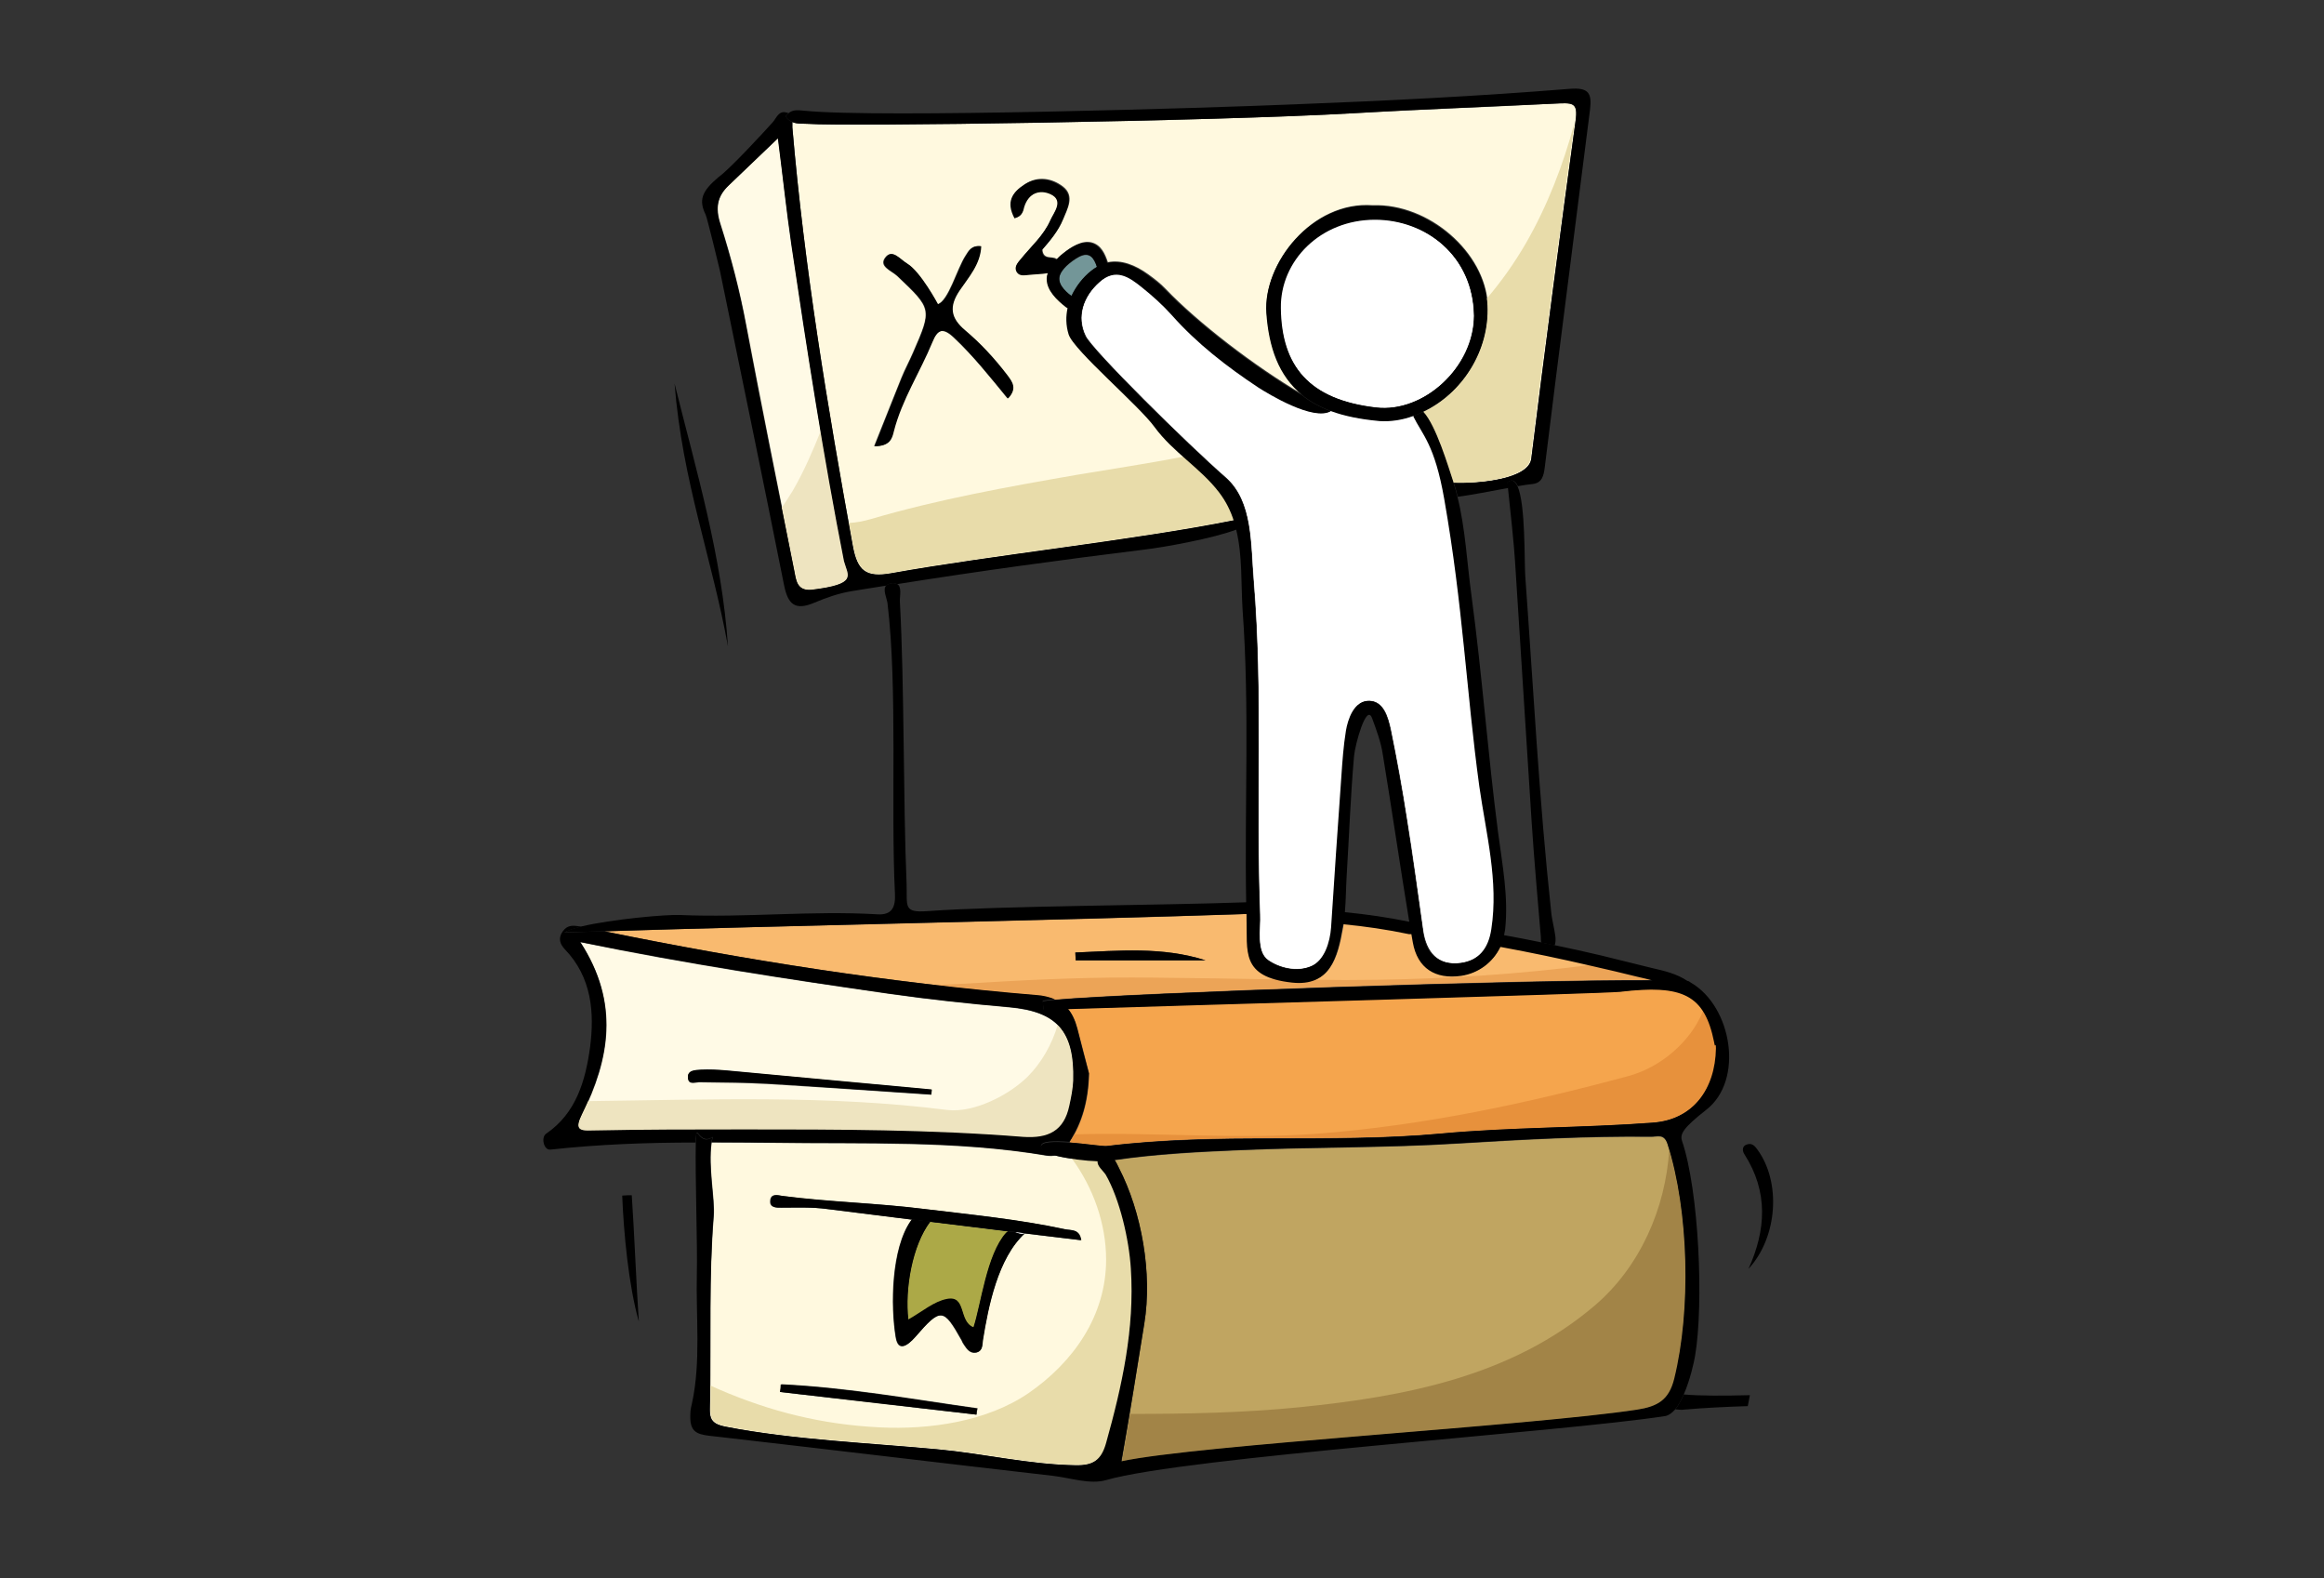 <?xml version="1.0" encoding="utf-8"?>
<!-- Generator: Adobe Illustrator 23.1.1, SVG Export Plug-In . SVG Version: 6.00 Build 0)  -->
<svg version="1.1" id="Capa_1" xmlns="http://www.w3.org/2000/svg" xmlns:xlink="http://www.w3.org/1999/xlink" x="0px" y="0px"
	 viewBox="0 0 657 446" style="enable-background:new 0 0 657 446;" xml:space="preserve">
<rect x="0" y="0" width="657" height="446" fill="#333333" stroke="none"/>
<style type="text/css">
	.st0{fill:#FFFFFF;}
	.st1{fill:#C9C959;}
	.st2{fill:#FFF9DF;}
	.st3{fill:#F9BA6F;}
	.st4{fill:#F5A54D;}
	.st5{fill:#739698;}
	.st6{fill:#FFFAE6;}
	.st7{fill:#C0A561;}
	.st8{fill:#ACA947;}
	.st9{fill:#E8DCAA;}
	.st10{fill:#ECA457;}
	.st11{fill:#E7913C;}
	.st12{fill:#EEE4C0;}
	.st13{fill:#A28447;}
</style>
<title>principal1</title>
<g>
	<path class="st0" d="M388.6,62c-15.4,0-26.8,11.6-26.6,25c0.3,16.3,7.9,25.9,27,28.1c13.5,1.6,27.6-11.4,27.6-25.9
		C416.4,72.3,403,62,388.6,62z"/>
	<path class="st0" d="M289.8,348.5c-1-0.1-2-0.2-3-0.4C287.7,348.5,288.7,349,289.8,348.5z"/>
	<path class="st1" d="M256.8,373c4-2.2,7.2-5.1,10.9-5.8c5.6-1.1,3.2,6.3,7.5,8c2.1-6.4,3.7-20.6,9.2-26.7c0.2-0.2,0.4-0.4,0.6-0.4
		c-7.3-0.9-14.7-1.8-22-2.7C257.9,352.1,255.8,364.3,256.8,373z"/>
	<path class="st2" d="M295.7,326.6c-25.6-4.3-51.4-3.2-77.2-3.6c-5.8-0.1-11.6-0.1-17.3-0.1c-1,7.2,1,15.9,0.6,20.8
		c-1.4,17.1-0.8,34.3-1,51.5c-0.1,5-0.7,7,4.4,8c19,3.7,40.8,4.6,60,6.4c13,1.2,25.8,4.3,38.9,4.5c4.9,0.1,7.2-1.3,8.7-6.3
		c4.5-16.1,8.1-32.3,7-49.2c-0.5-8.2-3.1-19.6-7.1-26.6c-0.7-1.2-2.5-2.5-2.3-3.8c-3.3-0.2-8.4-0.7-11.9-1.6
		C297.7,326.7,296.8,326.8,295.7,326.6z M276.1,399.8c-18.5-2.1-37-4.2-55.5-6.4c0.1-0.7,0.2-1.4,0.3-2.2c18.7,0.9,37,4.2,55.5,6.8
		C276.2,398.6,276.1,399.2,276.1,399.8z M305.5,350.5c-5.3-0.6-10.5-1.3-15.8-1.9c-7.7,7-10.4,20.9-11.9,30.2
		c-0.2,1.4,0,3.1-1.9,3.5c-1.7,0.3-2.6-1-3.4-2.2c-0.3-0.4-0.5-0.8-0.7-1.3c-5.1-9.1-5.9-9.3-13.1-0.9c-2.2,2.5-4.8,4.3-5.5,0.1
		c-1.5-8.9-1.3-25.2,4.3-33c0.1-0.1,0.2-0.2,0.3-0.3c-8-1-16-2-24-3c-4.4-0.6-8.7-0.4-13-0.4c-1.4,0-3.3,0.1-3.1-2
		c0.2-2.1,2.1-1.5,3.4-1.3c13.4,1.8,26.8,2,40.2,3.7c13.2,1.6,26.5,2.9,39.6,5.7C302.7,347.8,305,347.2,305.5,350.5z"/>
	<path class="st0" d="M390.1,118.9c-5.4-0.4-9.9-1.4-13.7-2.8c-4.9,3-17.7-4.8-20.5-6.7c-8.9-5.8-17.3-12.4-24.4-20.4
		c-2.6-2.9-5.5-5.5-8.5-7.9c-3.6-3-7.5-5.6-12.1-1.4c-4.6,4.1-6.5,9.8-3.9,15.2c1.9,4,28.6,30.4,39.6,40c7.7,6.8,7,18.9,7.9,29.3
		c2.6,31.4,0.6,62.9,1.8,94.3c0.2,3.8-1.2,10.4,2.3,12.8c3.2,2.2,8,3.4,12.2,1.7c3.8-1.6,5.4-6.8,5.7-11c0.9-14.2,1.9-28.4,2.9-42.6
		c0.3-4.3,0.6-8.7,1.3-13c0.5-3,2.2-8.6,6.6-8.4c3.9,0.2,5.2,4.5,6,8.3c1.7,8.3,3.2,16.6,4.5,25c1.7,10.5,3.1,21,4.6,31.6
		c0.9,6.2,4.1,10,10.6,9.2c5.3-0.7,8-4.2,8.8-9.6c2.1-13.6-1.6-27-3.4-40.4c-3.8-27-4.7-50.8-9.9-81.1c-2.7-15.5-6.2-18.3-8.8-23.5
		C396.5,118.6,393.3,119.1,390.1,118.9z"/>
	<path class="st2" d="M432.9,129.6c3.5-28.3,8.6-67.1,12.5-95.3c0.8-5.6-0.8-5.2-6.3-5c-18.8,1-37.7,1.6-56.5,2.7
		c-39.9,2.3-144,3.8-154.1,3c-1.5-0.1-3.1,0.1-4.5-0.5c0,0.5,0,1,0,1.5c3.4,39.8,9.9,79,17.1,118.3c1.3,7,3.6,9,10.9,7.7
		c28.4-5.1,68.6-9.3,97-15c-0.9-2.8-2.3-5.6-4.2-8.1c-5.2-6.8-13-11.3-18.2-18.4c-4.4-6.1-22.9-21.7-24.3-26.2
		c-0.8-2.6-0.8-5.1-0.3-7.4c-0.2-0.1-0.3-0.1-0.5-0.3c-2.4-1.9-5.5-4.7-5.4-8.1c0-0.5,0.1-1,0.3-1.5c-1.8,0.2-3.6,0.2-5.4,0.5
		c-1.2,0.1-2.6,0.4-3.3-0.7c-1.1-1.5,0.2-2.7,1.1-3.8c2.9-3.5,6.4-6.6,8.3-10.9c0.9-2.1,4.1-5.6,0.1-7.4c-3-1.4-6.3-0.4-7.6,3.7
		c-0.3,1.1-0.4,2.4-2.6,3.1c-2.5-4.7-0.6-7.3,2.8-9.5c3.7-2.4,7.7-1.6,10.7,0.7c3.5,2.7,1.2,6.4,0.1,9.2c-1.4,3.4-3.8,6.1-5.9,8.6
		c0.2,3,2.7,1.8,3.9,2.6c0.1,0,0.1,0.1,0.2,0.1c0.6-0.7,1.3-1.3,2-1.8c2-1.6,5.1-3.6,7.8-2.9c2.7,0.7,3.8,3.2,4.6,5.6
		c3.8-0.8,7.8,0.8,11.4,3.4c1.8,1.3,3.5,2.6,5,4.2c9,9.4,24.9,21.7,38.7,29.8c-6.8-5.5-9.5-13.6-10.2-23.2
		c-1-13.8,12.8-31.6,30-30.3c15.8-0.6,31.8,13.3,32.5,28.1c0.6,13-7.3,25-18.2,30.1c3.6,4,7,15.4,8.5,19.9c0,0,0,0.1,0,0.1
		C418.4,136.7,432.2,135.3,432.9,129.6z M284.8,112.6c-4.9-6-9.6-12-15.2-17.2c-3.1-2.9-4.7-2.3-6.2,1.3
		c-3.5,8.4-8.7,16.2-10.9,25.2c-0.5,2.1-1.2,4.2-5.4,4.2c2.7-6.7,5.2-13,7.7-19.3c1-2.5,2.3-4.8,3.3-7.2c5.4-12.3,5.3-12.3-4.5-21.6
		c-1.6-1.5-5.4-2.7-3.3-5.3c1.9-2.4,4.1,0.7,6,1.8c3.8,2.3,8.7,11.5,8.7,11.5c3.1-0.9,5.5-10,7.9-13.7c0.9-1.4,1.7-3,4.3-2.7
		c-0.2,5.1-3.6,8.8-6.1,12.5c-3.1,4.6-2.5,7.7,1.5,11.2c4.4,3.7,8.4,8,11.8,12.7C286.1,107.9,287.5,109.8,284.8,112.6z"/>
	<path class="st3" d="M293,281.2c2.1,0.2,3.9,0.6,5.4,1.2c22.4-2,133.8-5.8,169-5.5c-1.4-0.3-2.7-0.6-4.1-1
		c-4.4-1.1-8.7-2.1-13.1-3.1c-8.6-2-17.3-3.8-25.9-5.4c-2.1,4.3-6.2,7.5-11.1,8.2c-7.2,1-12.3-2.1-13.6-9.5
		c-0.1-0.8-0.3-1.5-0.4-2.3c-0.2,0-0.4,0-0.7,0c-6.1-1.3-12.3-2.2-18.6-2.8c-0.1,0.4-0.1,0.7-0.2,1.1c-1.5,8.6-3.6,16.5-14.2,15.4
		c-14.7-1.6-12.6-8.9-12.9-18.1c0-0.4,0-0.7,0-1.1c-51.1,1.8-130.7,3.3-181.7,4.9C211.3,271.5,251.9,277.8,293,281.2z M340.8,271.4
		c-12.2,0-24.5,0-36.7,0c0-0.7-0.1-1.4-0.1-2.2C316.3,268.7,328.6,267.5,340.8,271.4z"/>
	<path class="st4" d="M307.9,303.4c-0.2,7.9-2,14-5.5,19.4c4.5,0.4,9.5,1.2,10.6,1c31.3-3.9,62.8-0.7,94.2-3.5
		c20-1.8,40.1-1.6,60.1-3.1c11.4-0.8,17.8-9.5,17.9-21c0-2.2-0.2,0.5-0.5-1.7c-2.6-13.6-8.8-16.4-26.6-14.3
		c-3.8,0.4-125.7,3.8-156.2,4.9c1.2,1.4,2.1,3.3,2.7,5.6C305.8,295.4,307,300,307.9,303.4z"/>
	<path class="st5" d="M308.5,76.6c0.5-0.4,1.1-0.8,1.6-1.1c0,0,0,0,0,0c-0.8-2.5-2-4.4-5-2.9c-1.3,0.7-2.5,1.6-3.6,2.6
		c-1.7,1.7-2.8,3.4-1.4,5.7c0.7,1.1,1.7,2.1,2.8,2.9C304.2,81,306.1,78.5,308.5,76.6z"/>
	<path class="st6" d="M223.8,69c-1.4-9.6-2.5-19.3-3.8-30c-5.3,5.1-9.6,9.2-13.9,13.3c-3.3,3.1-3.9,6.4-2.4,11
		c3,9.4,5.5,19,7.3,28.7c4.4,23.2,9.1,46.4,13.7,69.5c0.5,2.6,0.8,5.3,4.7,5.1c13.4-1.6,10.4-3.9,9.3-8.2
		C233,129.7,228.1,98.1,223.8,69z"/>
	<path class="st6" d="M210.4,319.3c26.3,0,52.7,0,78.9,2.1c7.2,0.6,11.6-1.7,13.1-8.8c0.5-2.4,1-4.8,1.1-7.1
		c0.3-14.1-4.7-19.6-18.2-20.8c-11.3-1-22.6-2.2-33.8-3.8c-28.6-4.1-57.2-8.4-87.4-14.6c11.2,17.2,8.2,33.1,0.5,48.7
		c-2,4-1.2,4.8,3.1,4.7C181.9,319.3,196.1,319.2,210.4,319.3z M194.5,304.8c-0.3-2.4,2.1-2.3,3.6-2.4c2.4-0.2,4.8,0,7.2,0.2
		c19.4,1.8,38.8,3.6,58.1,5.4c0,0.5-0.1,0.9-0.1,1.4c-15.3-1-30.5-2.1-45.8-3c-6.5-0.4-13-0.4-19.5-0.5
		C196.7,305.8,194.7,306.8,194.5,304.8z"/>
	<path class="st7" d="M473.3,389.8c4.8-19.5,4.2-47.5-1.9-66.5c-1-3-3-1.9-4.6-2c-18.1-0.2-36.2,0.8-54.3,1.9
		c-20.7,1.3-41.5,1-62.2,1.9c-11.8,0.5-23.5,1.1-35.2,2.8c0.5,0.7,0.9,1.6,1.2,2.2c6.5,12.5,9.5,29.9,7.2,44
		c-2,12.3-4.2,26.2-6.4,39c21.2-4.6,115.5-10,145.8-14.6C468.7,397.6,471.9,395.7,473.3,389.8z"/>
	<path class="st0" d="M388.6,62c-15.4,0-26.8,11.6-26.6,25c0.3,16.3,7.9,25.9,27,28.1c13.5,1.6,27.6-11.4,27.6-25.9
		C416.4,72.3,403,62,388.6,62z"/>
	<path class="st0" d="M289.8,348.5c-1-0.1-2-0.2-3-0.4C287.7,348.5,288.7,349,289.8,348.5z"/>
	<path class="st8" d="M256.8,373c4-2.2,7.2-5.1,10.9-5.8c5.6-1.1,3.2,6.3,7.5,8c2.1-6.4,3.7-20.6,9.2-26.7c0.2-0.2,0.4-0.4,0.6-0.4
		c-7.3-0.9-14.7-1.8-22-2.7C257.9,352.1,255.8,364.3,256.8,373z"/>
	<g>
		<path class="st2" d="M319.8,358.5c-0.5-8.2-3.1-19.6-7.1-26.6c-0.7-1.2-2.5-2.5-2.3-3.8c-2-0.1-4.8-0.3-7.4-0.7
			c6.1,8.3,9.7,18.5,9.7,28.6c0,15.9-9.3,29-21.9,37.7c-11.8,8.1-28.1,10.4-42.1,9.7c-16.2-0.8-30.8-4.4-45.6-10.8
			c-0.7-0.3-1.5-0.7-2.2-1c0,1.2,0,2.3,0,3.5c-0.1,5-0.7,7,4.4,8c19,3.7,40.8,4.6,60,6.4c13,1.2,25.8,4.3,38.9,4.5
			c4.9,0.1,7.2-1.3,8.7-6.3C317.3,391.6,320.8,375.4,319.8,358.5z"/>
		<path class="st9" d="M319.8,358.5c-0.5-8.2-3.1-19.6-7.1-26.6c-0.7-1.2-2.5-2.5-2.3-3.8c-2-0.1-4.8-0.3-7.4-0.7
			c6.1,8.3,9.7,18.5,9.7,28.6c0,15.9-9.3,29-21.9,37.7c-11.8,8.1-28.1,10.4-42.1,9.7c-16.2-0.8-30.8-4.4-45.6-10.8
			c-0.7-0.3-1.5-0.7-2.2-1c0,1.2,0,2.3,0,3.5c-0.1,5-0.7,7,4.4,8c19,3.7,40.8,4.6,60,6.4c13,1.2,25.8,4.3,38.9,4.5
			c4.9,0.1,7.2-1.3,8.7-6.3C317.3,391.6,320.8,375.4,319.8,358.5z"/>
	</g>
	<path class="st0" d="M390.1,118.9c-5.4-0.4-9.9-1.4-13.7-2.8c-4.9,3-17.7-4.8-20.5-6.7c-8.9-5.8-17.3-12.4-24.4-20.4
		c-2.6-2.9-5.5-5.5-8.5-7.9c-3.6-3-7.5-5.6-12.1-1.4c-4.6,4.1-6.5,9.8-3.9,15.2c1.9,4,28.6,30.4,39.6,40c7.7,6.8,7,18.9,7.9,29.3
		c2.6,31.4,0.6,62.9,1.8,94.3c0.2,3.8-1.2,10.4,2.3,12.8c3.2,2.2,8,3.4,12.2,1.7c3.8-1.6,5.4-6.8,5.7-11c0.9-14.2,1.9-28.4,2.9-42.6
		c0.3-4.3,0.6-8.7,1.3-13c0.5-3,2.2-8.6,6.6-8.4c3.9,0.2,5.2,4.5,6,8.3c1.7,8.3,3.2,16.6,4.5,25c1.7,10.5,3.1,21,4.6,31.6
		c0.9,6.2,4.1,10,10.6,9.2c5.3-0.7,8-4.2,8.8-9.6c2.1-13.6-1.6-27-3.4-40.4c-3.8-27-4.7-50.8-9.9-81.1c-2.7-15.5-6.2-18.3-8.8-23.5
		C396.5,118.6,393.3,119.1,390.1,118.9z"/>
	<g>
		<path class="st2" d="M334.8,129c-10.1,2-20.3,3.5-30.4,5.2c-19.6,3.4-39.1,6.9-58.2,12.5c-2.1,0.6-4.1,1-6.2,1.1
			c0.4,2.1,0.8,4.3,1.2,6.4c1.3,7,3.6,9,10.9,7.7c28.4-5.1,68.6-9.3,97-15c-0.9-2.8-2.3-5.6-4.2-8.1
			C341.9,135.1,338.3,132.1,334.8,129z"/>
		<path class="st9" d="M334.8,129c-10.1,2-20.3,3.5-30.4,5.2c-19.6,3.4-39.1,6.9-58.2,12.5c-2.1,0.6-4.1,1-6.2,1.1
			c0.4,2.1,0.8,4.3,1.2,6.4c1.3,7,3.6,9,10.9,7.7c28.4-5.1,68.6-9.3,97-15c-0.9-2.8-2.3-5.6-4.2-8.1
			C341.9,135.1,338.3,132.1,334.8,129z"/>
	</g>
	<g>
		<path class="st2" d="M431.4,68.7c-3.3,5.7-7,10.9-11.1,15.7c0.1,0.6,0.2,1.3,0.2,1.9c0.6,13-7.3,25-18.2,30.1
			c3.6,4,7,15.4,8.5,19.9c0,0,0,0.1,0,0.1c7.5,0.3,21.2-1.2,21.9-6.9c3.4-28.1,8.6-66.5,12.4-94.7C441.9,46.6,437.5,58.1,431.4,68.7
			z"/>
		<path class="st9" d="M431.4,68.7c-3.3,5.7-7,10.9-11.1,15.7c0.1,0.6,0.2,1.3,0.2,1.9c0.6,13-7.3,25-18.2,30.1
			c3.6,4,7,15.4,8.5,19.9c0,0,0,0.1,0,0.1c7.5,0.3,21.2-1.2,21.9-6.9c3.4-28.1,8.6-66.5,12.4-94.7C441.9,46.6,437.5,58.1,431.4,68.7
			z"/>
	</g>
	<path class="st10" d="M450.2,272.8c-0.2,0-0.4-0.1-0.5-0.1c-20,2.6-40.1,3.9-60.4,4.2c-5.9,0.1-11.8,0.1-17.7,0
		c-1.6,0.6-3.6,0.8-6.1,0.6c-1.5-0.2-2.9-0.4-4.1-0.7c-11.8-0.2-23.6-0.4-35.3-0.5c-16.1-0.2-32,0.4-48,1.4c-4.6,0.3-9.3,0.5-14,0.7
		c9.6,1.1,19.2,2.1,28.8,2.9c2.1,0.2,3.9,0.6,5.4,1.2c22.4-2,133.8-5.8,169-5.5c-1.4-0.3-2.7-0.6-4.1-1
		C458.9,274.9,454.6,273.8,450.2,272.8z"/>
	<path class="st11" d="M484.7,294.6c-0.7-3.8-1.8-6.7-3.2-9c-0.5,1.3-1.1,2.5-1.8,3.7c-4.1,7-11.5,12.7-19.3,14.8
		c-28.9,7.8-58,14-87.9,16.3c-22.9,1.7-45.9-0.5-68.8,0.2c-0.4,0.8-0.8,1.5-1.3,2.2c4.5,0.4,9.5,1.2,10.6,1
		c31.3-3.9,62.8-0.7,94.2-3.5c20-1.8,40.1-1.6,60.1-3.1c11.4-0.8,17.8-9.5,17.9-21C485.2,294.1,485,296.7,484.7,294.6z"/>
	<path class="st12" d="M232,121.9c-2.3,5.7-4.8,11.5-7.9,16.8c-1,1.6-2,3.2-3.1,4.8c1.2,6,2.4,12.1,3.6,18.1
		c0.5,2.6,0.8,5.3,4.7,5.1c13.4-1.6,10.4-3.9,9.3-8.2C236.3,146.6,234.1,134.3,232,121.9z"/>
	<path class="st12" d="M299,289.7c-1.6,5.5-4.7,10.8-8.4,14.5c-5.2,5.2-15.2,10.4-22.8,9.5c-33.7-4.3-67.7-2.9-101.6-2.5
		c-0.5,1.2-1.1,2.5-1.7,3.7c-2,4-1.2,4.8,3.1,4.7c14.2-0.3,28.5-0.3,42.8-0.3c26.3,0,52.7,0,78.9,2.1c7.2,0.6,11.6-1.7,13.1-8.8
		c0.5-2.4,1-4.8,1.1-7.1C303.7,298,302.3,293,299,289.7z"/>
	<path class="st13" d="M471.9,324.8c-1,16.7-8.3,33.3-21.1,44.2c-23.5,20-53.6,25.7-83.3,28.7c-16,1.6-32,1.9-48,1.9
		c-0.8,4.5-1.5,9-2.3,13.4c21.2-4.6,115.5-10,145.8-14.6c5.8-0.9,9-2.7,10.5-8.7C478,370.8,477.5,343.8,471.9,324.8z"/>
	<path d="M494.7,394.3c-7.5,0.2-14.2,0.2-18.7-0.2c-0.7,1.6-1.5,3.1-2.4,4.2c1,0.1,1.8,0.2,2.3,0.1c5.7-0.5,11.8-0.8,18.2-1
		C494.3,396.4,494.5,395.3,494.7,394.3z"/>
	<path d="M201.5,321.3c-0.1,0.5-0.2,1-0.3,1.5c5.8,0,11.6,0.1,17.3,0.1c25.8,0.3,51.6-0.7,77.2,3.6c1.1,0.2,1.9,0.1,2.7-0.1
		c-2.3-0.6-4-1.4-4.1-2.4c-0.2-1.6,3.7-1.6,8-1.3c3.5-5.5,5.3-11.5,5.5-19.4c-0.9-3.3-2.1-8-3.3-12.7c-0.6-2.3-1.5-4.2-2.7-5.6
		c-3.9,0.1-6.3,0.2-6.8,0.3c-0.1-0.8-0.1-1.7-0.2-2.5c0.6-0.1,1.8-0.3,3.4-0.4c-1.5-0.6-3.3-1.1-5.4-1.2c-41.1-3.4-81.7-9.8-122-18
		c-4,0.1-7.8,0.2-11.3,0.4c0.9-0.6,2.7-1.2,4.9-1.7c-0.1,0-0.1,0-0.2,0c-2.1-0.4-3.7-0.6-5.1,1.3c-1.4,2-0.8,3.6,0.6,5.1
		c7.6,7.9,8.4,17.9,7.1,27.8c-1.3,9.3-3.9,18.5-12.4,24.3c-1.5,1-0.7,4.7,1.2,4.5c13.7-1.5,27.4-2,41.1-2c0-0.7,0-1.4,0.1-2
		C197,318.1,198,323.7,201.5,321.3z M164.5,314.9c7.7-15.6,10.7-31.4-0.5-48.7c30.2,6.1,58.8,10.5,87.4,14.6
		c11.2,1.6,22.5,2.8,33.8,3.8c13.5,1.2,18.6,6.7,18.2,20.8c-0.1,2.4-0.6,4.8-1.1,7.1c-1.5,7.1-5.9,9.3-13.1,8.8
		c-26.3-2.1-52.6-2.1-78.9-2.1c-14.3,0-28.5,0-42.8,0.3C163.3,319.7,162.6,318.9,164.5,314.9z"/>
	<path d="M253.5,165.1c23.3-3.7,46.7-6.9,70.2-9.8c5.1-0.6,19.3-3.1,26-5.7c-0.2-0.9-0.5-1.7-0.7-2.6c-28.4,5.7-68.6,9.9-97,15
		c-7.2,1.3-9.6-0.7-10.9-7.7C234,115.1,227.4,75.8,224,36c0-0.5,0-1,0-1.5c-0.7-0.3-1.4-0.8-1.9-1.6c0.2-0.4,0.5-0.7,0.8-0.9
		c-0.2-0.1-0.4-0.2-0.6-0.2c-2.1-0.6-2.8,1.5-3.8,2.7c-2.6,2.9-12.2,13.3-15.3,15.5c-4.9,4.1-5.7,6.6-3.7,10.7
		c0.4,0.8,3.8,14.8,4,15.7c6.1,29.6,12.2,59.1,18.1,88.7c1.1,5.7,3.1,7.6,8.7,5.2c3.3-1.4,6.8-2.6,10.3-3.2c3.3-0.5,6.6-1.1,10-1.6
		c0.4-0.4,0.9-0.6,1.8-0.6C252.9,164.9,253.3,164.9,253.5,165.1z M229.3,166.7c-3.9,0.3-4.2-2.5-4.7-5.1
		c-4.6-23.2-9.4-46.3-13.7-69.5c-1.8-9.7-4.3-19.3-7.3-28.7c-1.5-4.6-0.9-7.9,2.4-11c4.3-4.1,8.6-8.2,13.9-13.3
		c1.4,10.7,2.4,20.4,3.8,30c4.3,29.1,9.2,60.6,14.9,89.5C239.7,162.7,242.7,165.1,229.3,166.7z"/>
	<path d="M222.1,32.9c0.5,0.8,1.2,1.3,1.9,1.6c1.4,0.6,3,0.4,4.5,0.5c10.1,0.8,114.2-0.7,154.1-3c18.8-1.1,37.7-1.8,56.5-2.7
		c5.5-0.3,7.1-0.6,6.3,5c-3.9,28.3-9,67-12.5,95.3c-0.7,5.8-14.5,7.2-21.9,6.9c0.4,1.3,0.8,2.6,1.1,3.9c3.8-0.5,9.5-1.6,14.3-2.5
		c-0.1-0.6-0.1-1.2-0.2-1.6c1.3-1,2.2-0.4,2.9,1.1c1.6-0.3,3.1-0.5,4.1-0.6c2.8-0.3,3.2-2.4,3.5-4.7c4-32.6,8.7-68.5,12.8-101.1
		c0.6-4.8-0.5-6.3-5.7-5.9c-26,2.1-52.1,3.4-78.2,4.4c-23.7,1-117.1,3.9-138.1,1.8c-1.5-0.1-3.2-0.5-4.6,0.7
		C222.6,32.2,222.3,32.5,222.1,32.9z"/>
	<path d="M170.9,263.2c51-1.6,130.6-3.2,181.7-4.9c0-1.1-0.1-2.2-0.1-3.3c-25.1,0.9-69.8,1-90.3,2.5c-6.9,0.5-5.7-1.3-5.9-7.6
		c-1-23.6-0.6-56.2-1.9-79.8c-0.1-1.6,0.7-4.4-0.9-5.1c-0.3-0.1-0.7-0.2-1.1-0.2c-0.9,0.1-1.5,0.3-1.8,0.6c-1.2,1.1,0.1,3.6,0.3,5.1
		c2.9,24.3,0.9,57.6,2.1,82c0.2,3.7-0.7,6.2-5,5.9c-18.7-1.1-37,1-55.7,0.2c-4-0.2-19.3,1.2-27.8,3.2c-2.2,0.5-3.9,1.1-4.9,1.7
		C163.2,263.4,167,263.3,170.9,263.2z"/>
	<path d="M272.8,93.3c-4-3.4-4.6-6.6-1.5-11.2c2.5-3.7,5.9-7.4,6.1-12.5c-2.7-0.3-3.5,1.3-4.3,2.7c-2.4,3.6-4.8,12.8-7.9,13.7
		c0,0-4.9-9.2-8.7-11.5c-2-1.2-4.2-4.2-6-1.8c-2.1,2.6,1.8,3.8,3.3,5.3c9.8,9.3,9.8,9.2,4.5,21.6c-1.1,2.4-2.3,4.8-3.3,7.2
		c-2.6,6.3-5,12.6-7.7,19.3c4.2,0,4.9-2,5.4-4.2c2.3-9,7.4-16.7,10.9-25.2c1.5-3.7,3.1-4.3,6.2-1.3c5.5,5.3,10.2,11.2,15.2,17.2
		c2.6-2.8,1.3-4.6-0.3-6.7C281.1,101.2,277.2,97,272.8,93.3z"/>
	<path d="M426.1,136.3c0,0.4,0.1,1,0.2,1.6c0.6,5.4,1.8,16.9,2,20.7c1.6,24.6,3.1,49.2,4.7,73.7c0.7,10.8,1.7,21.7,2.6,32.5
		c0,0.5,0,1.1,0.1,1.6c1.3,0.3,2.6,0.5,3.8,0.8c0.3-0.8,0.3-1.7,0.2-2.6c-0.3-2.4-1-4.7-1.2-7.1c-3.4-31.4-5-63-7.3-94.6
		c-0.3-4.5,0.1-20.4-2.2-25.5C428.3,135.9,427.4,135.3,426.1,136.3z"/>
	<path d="M286.8,348.2c-0.6-0.1-1.2-0.1-1.8-0.2c-0.2,0.1-0.4,0.2-0.6,0.4c-5.5,6.1-7.1,20.4-9.2,26.7c-4.3-1.7-1.9-9.1-7.5-8
		c-3.7,0.7-7,3.6-10.9,5.8c-1-8.6,1.1-20.9,6.2-27.7c-1.7-0.2-3.4-0.4-5.1-0.6c-0.1,0.1-0.2,0.2-0.3,0.3c-5.5,7.8-5.8,24.1-4.3,33
		c0.7,4.1,3.3,2.4,5.5-0.1c7.2-8.3,8-8.2,13.1,0.9c0.2,0.4,0.4,0.9,0.7,1.3c0.8,1.2,1.7,2.5,3.4,2.2c1.9-0.4,1.7-2.1,1.9-3.5
		c1.5-9.3,4.2-23.2,11.9-30.2h0C288.7,349,287.7,348.5,286.8,348.2z"/>
	<path d="M221.3,338c-1.4-0.2-3.2-0.8-3.4,1.3c-0.2,2.1,1.7,2,3.1,2c4.3,0,8.6-0.2,13,0.4c8,1,16,2,24,3c1.7,0.2,3.4,0.4,5.1,0.6
		c7.3,0.9,14.6,1.8,22,2.7c0.6,0.1,1.2,0.1,1.8,0.2c1,0.1,2,0.2,3,0.4h0c5.2,0.6,10.5,1.3,15.8,1.9c-0.5-3.3-2.9-2.7-4.6-3.1
		c-13-2.8-26.4-4.1-39.6-5.7C248,340,234.6,339.7,221.3,338z"/>
	<path d="M195.4,402.7c0.8,3,3.9,2.9,8,3.4c31.4,3.6,62.9,7.4,94.3,11c5,0.6,10.5,2.5,15,1.2c22.5-6.5,128.3-13.5,158.1-18.1
		c1-0.2,1.9-0.9,2.8-1.9c0.9-1.1,1.7-2.6,2.4-4.2c1.8-4.1,2.9-9.1,3.2-10.9c2.5-14.7,1.1-46.7-3.7-60.8c-0.6-1.9,0.3-3.6,6.8-8.7
		c10.8-8.3,7.4-29.2-4.3-36c-0.2-0.1-0.4-0.3-0.6-0.4c-0.1,0-0.2,0-0.4-0.1c-3-2-6.4-2.8-9.9-3.6c-4.9-1.2-9.7-2.4-14.6-3.6
		c-4.3-1-8.7-2-13.1-2.9c-1.3-0.3-2.6-0.5-3.8-0.8c-3.5-0.7-6.9-1.4-10.4-2c0.1-0.5,0.2-1,0.3-1.6c1-9.2-0.8-18.4-2-27.5
		c-2.9-22.3-4.5-44.5-7.5-66.8c-1.3-9.4-1.7-18.9-4-28.1c-0.3-1.3-0.7-2.6-1.1-3.9c0,0,0-0.1,0-0.1c-1.5-4.5-4.9-16-8.5-19.9
		c-0.9,0.4-1.9,0.8-2.9,1.2c2.6,5.3,6.1,8,8.8,23.5c5.3,30.2,6.2,54,9.9,81.1c1.9,13.4,5.5,26.8,3.4,40.4c-0.8,5.4-3.5,8.9-8.8,9.6
		c-6.5,0.8-9.8-3-10.6-9.2c-1.5-10.5-2.9-21.1-4.6-31.6c-1.3-8.4-2.8-16.7-4.5-25c-0.8-3.9-2.1-8.1-6-8.3c-4.4-0.2-6.1,5.4-6.6,8.4
		c-0.7,4.3-1,8.6-1.3,13c-1,14.2-2,28.4-2.9,42.6c-0.3,4.2-1.9,9.4-5.7,11c-4.1,1.8-9,0.5-12.2-1.7c-3.4-2.4-2.1-9-2.3-12.8
		c-1.2-31.4,0.8-62.9-1.8-94.3c-0.9-10.4-0.1-22.5-7.9-29.3c-11-9.6-37.8-36.1-39.6-40c-2.6-5.4-0.7-11.1,3.9-15.2
		c4.7-4.2,8.5-1.5,12.1,1.4c3,2.4,5.9,5,8.5,7.9c7.1,8,15.5,14.5,24.4,20.4c2.8,1.8,15.6,9.6,20.5,6.7c-3.2-1.2-5.9-2.7-8.1-4.5
		c-13.8-8.1-29.7-20.4-38.7-29.8c-1.5-1.6-3.3-2.9-5-4.2c-3.6-2.6-7.5-4.2-11.4-3.4c-0.8-2.4-1.9-4.9-4.6-5.6
		c-2.7-0.7-5.8,1.3-7.8,2.9c-0.6,0.5-1.3,1.1-2,1.8c-0.1,0-0.1-0.1-0.2-0.1c-1.2-0.9-3.6,0.4-3.9-2.6c2.2-2.5,4.6-5.3,5.9-8.6
		c1.1-2.8,3.4-6.5-0.1-9.2c-3-2.3-7-3.1-10.7-0.7c-3.4,2.2-5.3,4.8-2.8,9.5c2.3-0.6,2.3-2,2.6-3.1c1.3-4.1,4.6-5.1,7.6-3.7
		c3.9,1.8,0.8,5.3-0.1,7.4c-1.9,4.3-5.4,7.3-8.3,10.9c-0.9,1.1-2.1,2.3-1.1,3.8c0.8,1.1,2.1,0.8,3.3,0.7c1.8-0.2,3.6-0.2,5.4-0.5
		c-0.2,0.5-0.3,1-0.3,1.5c-0.1,3.4,3,6.2,5.4,8.1c0.2,0.1,0.3,0.2,0.5,0.3c-0.5,2.3-0.5,4.8,0.3,7.4c1.4,4.5,19.9,20.1,24.3,26.2
		c5.2,7.1,13,11.6,18.2,18.4c2,2.6,3.3,5.3,4.2,8.1c0.3,0.9,0.5,1.7,0.7,2.6c1.8,7.4,1.3,15.3,1.8,22.8c2,27.5,0.5,55.1,1,82.6
		c0,1.1,0,2.2,0.1,3.3c0,0.4,0,0.7,0,1.1c0.3,9.2-1.8,16.5,12.9,18.1c10.5,1.1,12.7-6.7,14.2-15.4c0.1-0.4,0.1-0.7,0.2-1.1
		c6.2,0.6,12.4,1.5,18.6,2.8c0.2,0,0.5,0,0.7,0c0.1,0.8,0.3,1.5,0.4,2.3c1.3,7.4,6.4,10.5,13.6,9.5c4.9-0.7,9.1-3.8,11.1-8.2
		c8.7,1.6,17.3,3.4,25.9,5.4c4.4,1,8.7,2,13.1,3.1c1.3,0.3,2.7,0.6,4.1,1c-35.2-0.2-146.6,3.5-169,5.5c-1.6,0.1-2.8,0.3-3.4,0.4
		c0.1,0.8,0.1,1.7,0.2,2.5c0.5,0,2.9-0.1,6.8-0.3c30.5-1,152.4-4.4,156.2-4.9c17.7-2.1,23.9,0.8,26.6,14.3c0.3,2.1,0.5-0.5,0.5,1.7
		c-0.2,11.5-6.5,20.2-17.9,21c-20,1.5-40.1,1.2-60.1,3.1c-31.3,2.9-62.9-0.3-94.2,3.5c-1.1,0.1-6.1-0.7-10.6-1
		c-4.3-0.3-8.2-0.3-8,1.3c0.1,1,1.8,1.8,4.1,2.4c3.6,0.9,8.6,1.5,11.9,1.6c-0.2,1.3,1.5,2.6,2.3,3.8c4,7,6.6,18.4,7.1,26.6
		c1.1,16.9-2.5,33.1-7,49.2c-1.4,5-3.8,6.4-8.7,6.3c-13.1-0.2-25.9-3.3-38.9-4.5c-19.2-1.8-41-2.7-60-6.4c-5.1-1-4.5-3-4.4-8
		c0.3-17.2-0.3-34.3,1-51.5c0.4-4.9-1.6-13.6-0.6-20.8c0.1-0.5,0.2-1,0.3-1.5c-3.5,2.4-4.5-3.2-4.6-0.4c0,0.6,0,1.3-0.1,2
		c-0.2,9.4,0.5,29.2,0.3,36.8c-0.3,12.3,1.2,25.1-1.4,36.9c-0.2,0.7-0.3,1.4-0.4,2.1C195.1,400.4,195.1,401.7,195.4,402.7z
		 M300.1,80.8c-1.4-2.3-0.3-4,1.4-5.7c1-1,2.3-1.9,3.6-2.6c2.9-1.5,4.2,0.4,5,2.9c0,0,0,0,0,0c-0.5,0.3-1.1,0.7-1.6,1.1
		c-2.4,1.9-4.3,4.4-5.6,7.1C301.9,82.9,300.8,81.9,300.1,80.8z M380.2,257.8c0.3-3.4,0.3-6.8,0.5-10.2c0.7-11.3,1.1-22.7,2.1-34
		c0.3-3.2,3.5-15,5.1-10.6c1.3,3.5,2.5,6.8,3,10.1c2.6,15.8,4.9,31.6,7.5,47.4C392.5,259.3,386.4,258.4,380.2,257.8z M323.5,374
		c2.3-14.1-0.7-31.4-7.2-44c-0.3-0.6-0.7-1.5-1.2-2.2c11.7-1.7,23.4-2.3,35.2-2.8c20.8-0.9,41.5-0.6,62.2-1.9
		c18.1-1.1,36.2-2.1,54.3-1.9c1.6,0,3.6-1,4.6,2c6.1,19.1,6.7,47.1,1.9,66.5c-1.5,6-4.7,7.8-10.5,8.7c-30.3,4.6-124.6,10-145.8,14.6
		C319.3,400.3,321.5,386.4,323.5,374z"/>
	<path d="M190.7,108.4c2.2,27.7,10.6,49.4,15.1,74.3C204.1,157.2,196.8,132.9,190.7,108.4z"/>
	<path d="M220.5,393.4c18.5,2.1,37,4.2,55.5,6.4c0.1-0.6,0.1-1.2,0.2-1.7c-18.5-2.6-36.8-5.9-55.5-6.8
		C220.7,392,220.6,392.7,220.5,393.4z"/>
	<path d="M496.9,325c-0.7-1-1.5-2-2.9-1.6c-1.6,0.4-1.5,1.9-0.8,2.9c6.7,10.5,6.1,21.3,1.1,32.3C502.6,349.6,503.5,334.1,496.9,325z
		"/>
	<path d="M340.8,271.4c-12.3-3.9-24.5-2.7-36.8-2.2c0,0.7,0.1,1.4,0.1,2.2C316.3,271.4,328.6,271.4,340.8,271.4z"/>
	<path d="M175.9,337.9c0.4,10.3,1.8,25.4,4.7,35.6c-0.7-10.3-1.3-25.4-2-35.7C177.7,337.8,176.8,337.8,175.9,337.9z"/>
	<path d="M263.3,309.3c0-0.5,0.1-0.9,0.1-1.4c-19.4-1.8-38.8-3.6-58.1-5.4c-2.4-0.2-4.8-0.3-7.2-0.2c-1.5,0.1-3.9,0.1-3.6,2.4
		c0.3,2,2.2,1,3.5,1c6.5,0.1,13,0.1,19.5,0.5C232.8,307.2,248.1,308.3,263.3,309.3z"/>
	<path d="M420.5,86.3c-0.7-14.8-16.7-28.6-32.5-28.1c-17.1-1.3-31,16.4-30,30.3c0.7,9.6,3.4,17.7,10.2,23.2c2.2,1.8,4.9,3.3,8.1,4.5
		c3.8,1.4,8.3,2.3,13.7,2.8c3.2,0.2,6.4-0.3,9.4-1.4c1-0.3,1.9-0.7,2.9-1.2C413.2,111.3,421.1,99.3,420.5,86.3z M389.1,115.2
		c-19.1-2.2-26.8-11.8-27-28.1c-0.2-13.4,11.2-25,26.6-25c14.4,0,27.8,10.2,28.1,27.2C416.7,103.7,402.6,116.7,389.1,115.2z"/>
</g>
</svg>
